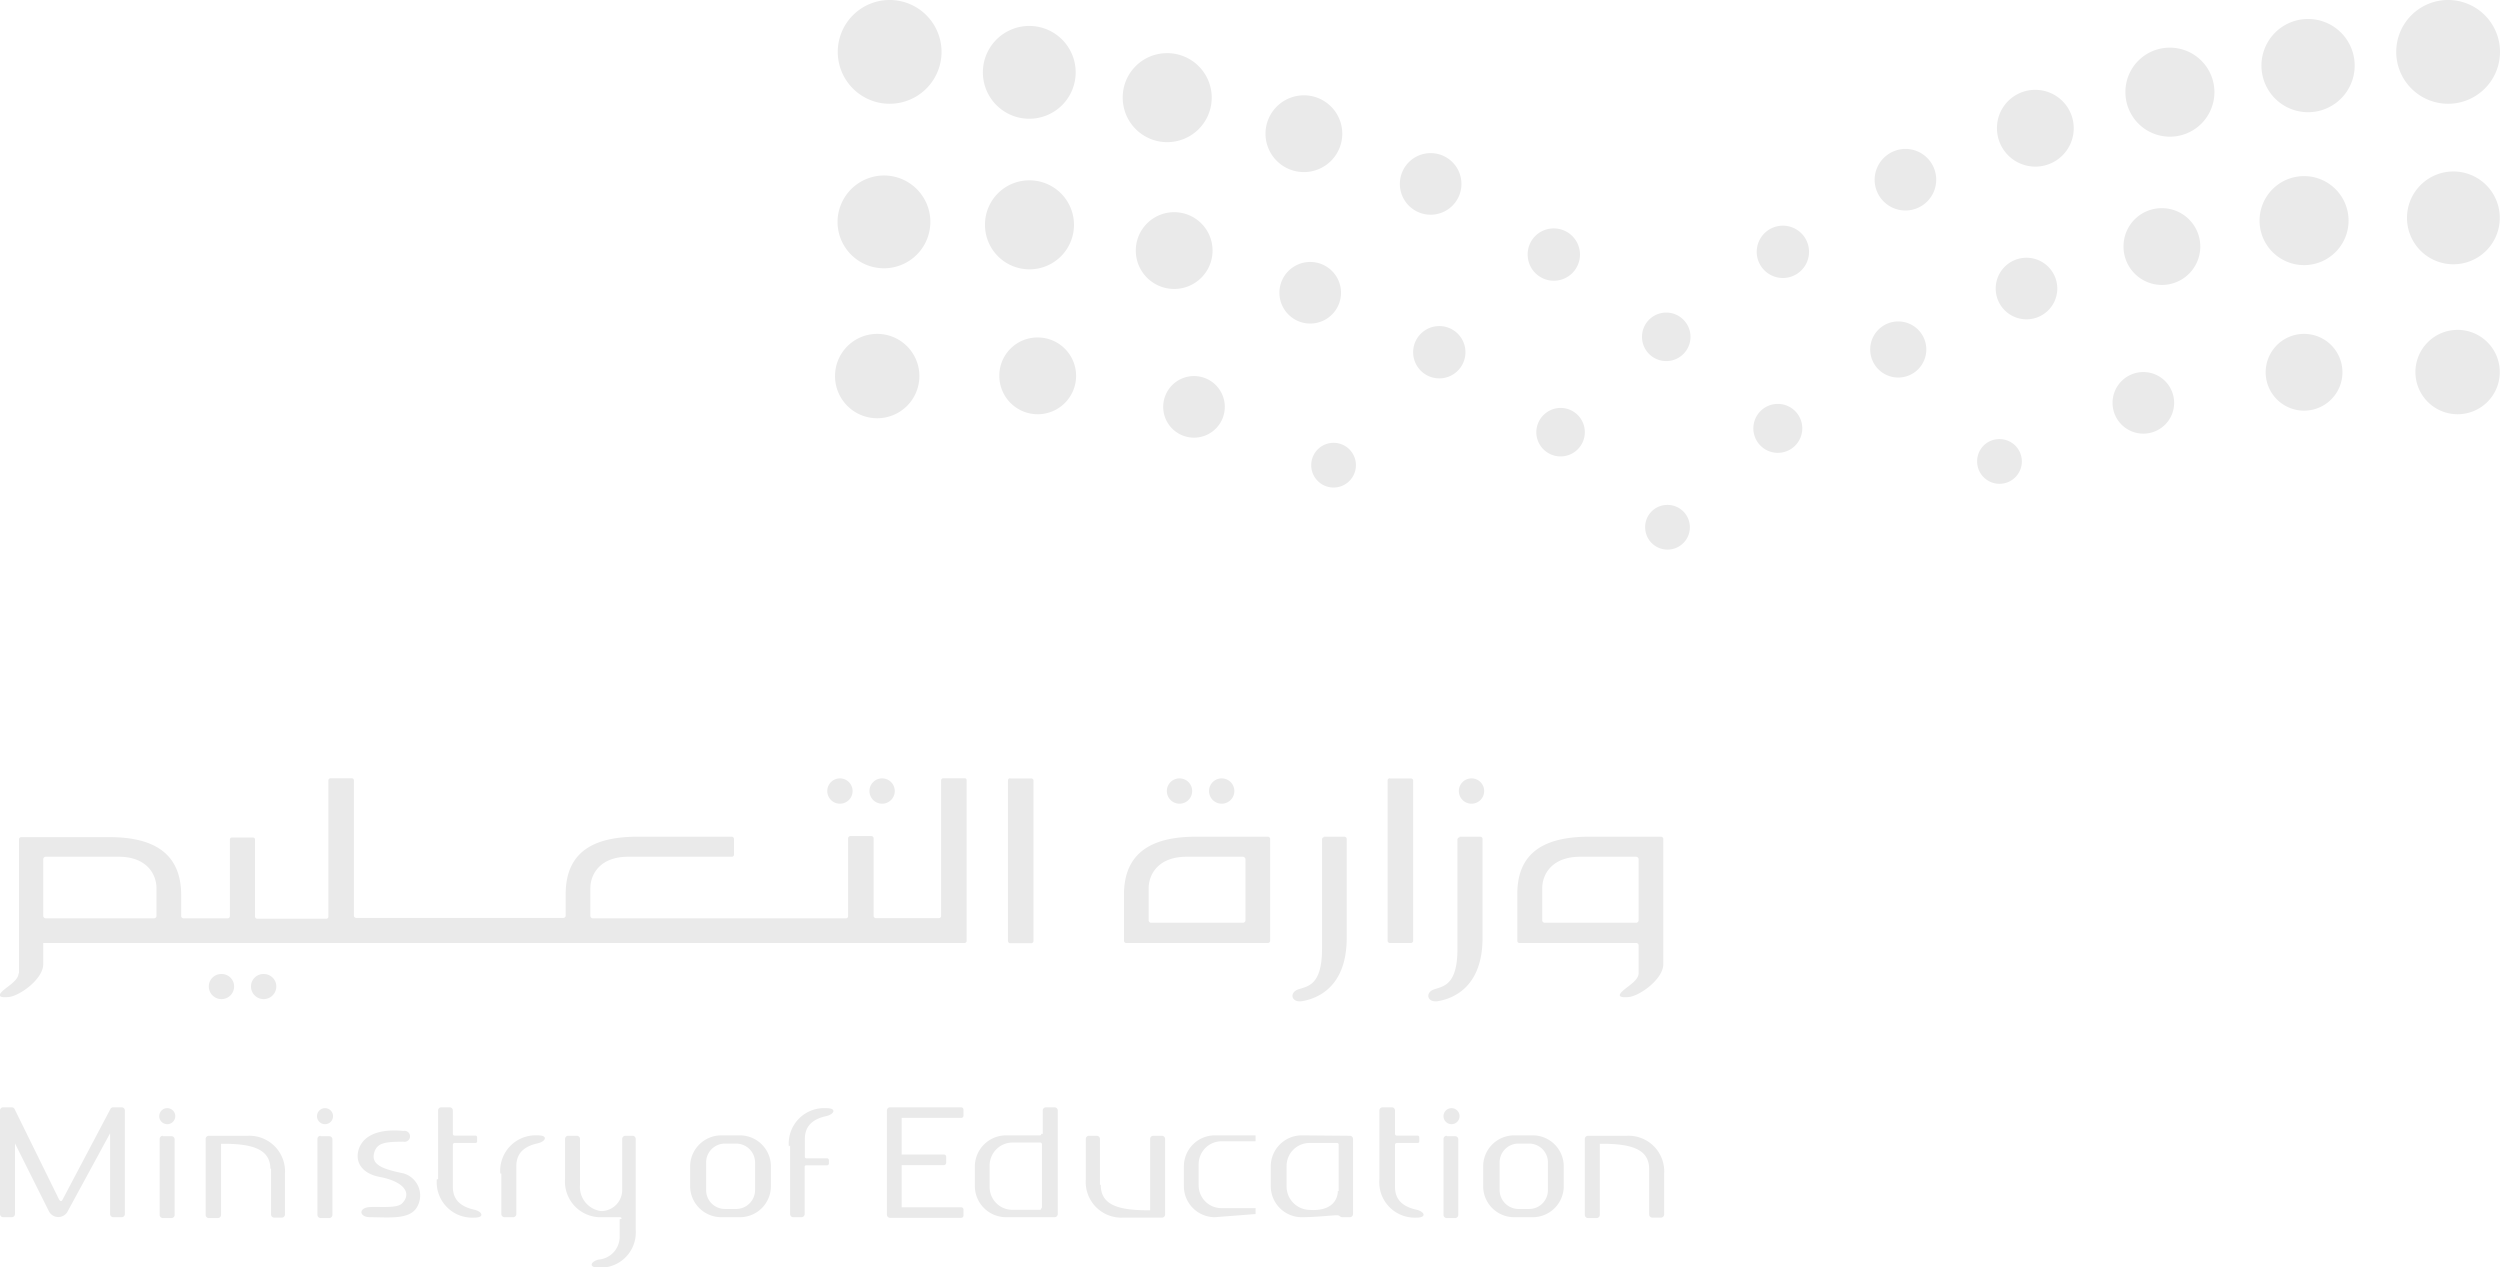 <svg xmlns="http://www.w3.org/2000/svg" viewBox="0 0 118.53 60.07"><defs><style>.cls-1{fill:#eaeaea;fill-rule:evenodd;}</style></defs><title>Asset 2MOE</title><g id="Layer_2" data-name="Layer 2"><g id="Layer_1-2" data-name="Layer 1"><path class="cls-1" d="M60.11,39.67a.11.11,0,0,1,.11.1v4.84a.11.11,0,0,1-.11.1H53.4a.11.11,0,0,1-.11-.1V42.42c0-2,1.32-2.75,3.41-2.75Zm-3.85.95h2.67a.13.13,0,0,1,.12.12v2.89a.12.12,0,0,1-.12.12H54.58a.12.12,0,0,1-.12-.12V42.12c0-.68.47-1.5,1.8-1.5ZM58,36.91a.6.6,0,0,1,0,1.19.6.6,0,1,1,0-1.19Zm-2,0a.6.6,0,0,1,0,1.19.6.6,0,1,1,0-1.19Zm21.69,7.9v1.33c0,.33-.47.59-.73.82s-.23.36.27.31,1.63-.84,1.63-1.56V39.77a.11.11,0,0,0-.11-.1h-3.4c-2.09,0-3.43.72-3.41,2.75v2.19a.1.1,0,0,0,.1.1h5.55a.11.11,0,0,1,.1.1Zm-2.79-4.19h2.67a.12.12,0,0,1,.12.12v2.89a.12.12,0,0,1-.12.12H73.24a.12.12,0,0,1-.12-.12V42.12c0-.68.47-1.5,1.8-1.5Zm-5.71-.95h1a.11.11,0,0,1,.1.1v4.7c0,2.34-1.4,2.88-2.13,3-.5.07-.6-.41-.17-.56S69.1,46.72,69.1,45v-5.2a.11.11,0,0,1,.11-.1Zm.5-2.76a.6.6,0,1,1,0,1.19.6.6,0,0,1,0-1.19Zm-3.8,0h1A.1.1,0,0,1,67,37v7.6a.11.11,0,0,1-.11.11h-1a.11.11,0,0,1-.1-.11V37a.1.1,0,0,1,.1-.1Zm-3.14,2.76h1a.11.11,0,0,1,.1.1v4.7c0,2.34-1.4,2.88-2.13,3-.5.07-.6-.41-.17-.56s1.13-.17,1.13-1.92v-5.2a.11.11,0,0,1,.11-.1ZM.88,46.14c0,.33-.47.59-.73.82s-.23.36.27.31,1.63-.84,1.63-1.56v-1H45.73a.1.1,0,0,0,.1-.1V37a.09.09,0,0,0-.1-.1h-1a.1.1,0,0,0-.11.1v6.43a.1.1,0,0,1-.1.1h-3a.11.11,0,0,1-.1-.1V39.75a.11.11,0,0,0-.1-.11h-1a.11.11,0,0,0-.11.11v3.69a.1.1,0,0,1-.1.1H28.11a.12.12,0,0,1-.12-.12v-1.3c0-.68.47-1.5,1.79-1.5h4.91a.1.1,0,0,0,.11-.1v-.75a.11.11,0,0,0-.11-.1H30.23c-2.09,0-3.42.72-3.41,2.75v1a.11.11,0,0,1-.1.1H16.88a.11.11,0,0,1-.1-.1V37a.1.1,0,0,0-.1-.1h-1a.1.1,0,0,0-.11.1v6.46a.1.1,0,0,1-.1.1H12.2a.11.11,0,0,1-.11-.1V39.81a.09.09,0,0,0-.1-.1H11a.09.09,0,0,0-.1.1v3.63a.11.11,0,0,1-.11.1H8.7a.11.11,0,0,1-.11-.1v-1c0-2-1.32-2.75-3.41-2.75H1a.11.11,0,0,0-.1.1v6.37Zm4.75-5.52H2.17a.12.12,0,0,0-.12.12v2.68a.12.12,0,0,0,.12.12H7.3a.12.12,0,0,0,.12-.12v-1.3c0-.68-.47-1.5-1.79-1.5Zm6.87,5.56a.59.59,0,0,1,.6.59.6.6,0,0,1-1.2,0,.59.59,0,0,1,.6-.59Zm-2,0a.59.59,0,0,1,.6.59.6.6,0,0,1-1.2,0,.59.59,0,0,1,.6-.59ZM41.9,36.91a.6.6,0,0,1,0,1.19.6.6,0,1,1,0-1.19Zm-2,0a.6.6,0,0,1,0,1.19.6.6,0,1,1,0-1.19Zm8,0h1a.1.1,0,0,1,.1.1v7.6a.11.11,0,0,1-.1.11h-1a.11.11,0,0,1-.11-.11V37a.1.1,0,0,1,.11-.1Z"/><path class="cls-1" d="M2.8,56.87c.07.1.12.1.17,0l2.26-4.28a.15.15,0,0,1,.14-.09h.41a.15.15,0,0,1,.14.15v4.91a.15.15,0,0,1-.14.15H5.37a.15.15,0,0,1-.15-.15V53.73l-2,3.68a.5.5,0,0,1-.91,0L.71,54.21v3.35a.15.15,0,0,1-.15.15H.15A.15.15,0,0,1,0,57.56V52.65a.15.15,0,0,1,.15-.15H.56a.15.15,0,0,1,.13.08h0L2.8,56.87Zm4.92-3h.41a.15.15,0,0,1,.15.15v3.58a.15.15,0,0,1-.15.15H7.72a.15.15,0,0,1-.15-.15V54a.15.15,0,0,1,.15-.15Zm.2-1.33a.38.38,0,1,1-.37.38.38.38,0,0,1,.37-.38Zm7.28,1.33h.41a.15.15,0,0,1,.15.15v3.58a.15.15,0,0,1-.15.15H15.2a.15.15,0,0,1-.15-.15V54a.15.15,0,0,1,.15-.15Zm.21-1.33a.38.38,0,1,1-.38.38.38.38,0,0,1,.38-.38Zm53.21,1.33H69a.15.15,0,0,1,.14.15v3.58a.15.15,0,0,1-.14.15h-.41a.15.15,0,0,1-.15-.15V54a.15.15,0,0,1,.15-.15Zm.2-1.33a.38.38,0,1,1-.38.38.38.38,0,0,1,.38-.38Zm-56,2.89c0-.91-.77-1.22-2.34-1.2v3.37a.15.15,0,0,1-.15.15H9.9a.15.15,0,0,1-.15-.15V54a.15.15,0,0,1,.15-.15c.61,0,1.24,0,1.85,0a1.69,1.69,0,0,1,1.76,1.81v1.92a.15.15,0,0,1-.15.15H13a.15.15,0,0,1-.15-.15V55.39Zm65.37,0c0-.91-.77-1.22-2.34-1.2v3.37a.15.15,0,0,1-.15.15h-.41a.15.15,0,0,1-.15-.15V54a.15.15,0,0,1,.15-.15c.61,0,1.24,0,1.85,0a1.69,1.69,0,0,1,1.76,1.81v1.92a.15.15,0,0,1-.15.15h-.41a.15.15,0,0,1-.15-.15V55.39Zm-26,.75c0,.92.77,1.22,2.34,1.2V54a.15.15,0,0,1,.15-.15h.41a.15.15,0,0,1,.15.15v3.58a.15.15,0,0,1-.15.15c-.61,0-1.24,0-1.85,0a1.69,1.69,0,0,1-1.76-1.81V54a.15.15,0,0,1,.15-.15H52a.15.15,0,0,1,.15.15v2.17ZM20.77,55.9V52.65a.15.15,0,0,1,.15-.15h.41a.15.15,0,0,1,.14.15v1.12a.08.08,0,0,0,.08.07h1a.08.08,0,0,1,.07.08v.2a.07.07,0,0,1-.07.07h-1a.09.09,0,0,0-.08.08v2c0,.59.34.93,1,1.08.41.09.53.39,0,.38a1.68,1.68,0,0,1-1.76-1.81Zm44.63,0V52.65a.15.15,0,0,1,.15-.15H66a.15.15,0,0,1,.14.15v1.12a.08.08,0,0,0,.08.07h1a.08.08,0,0,1,.07.08v.2a.07.07,0,0,1-.07.07h-1a.09.09,0,0,0-.08.08v2c0,.59.34.93,1,1.08.41.09.53.39,0,.38A1.68,1.68,0,0,1,65.4,55.9ZM37.46,54.31v3.25a.15.15,0,0,0,.15.15H38a.15.15,0,0,0,.15-.15V55.32a.07.07,0,0,1,.07-.07h1a.09.09,0,0,0,.08-.08V55a.09.09,0,0,0-.07-.08h-1a.07.07,0,0,1-.07-.07V54c0-.59.34-.93,1-1.08.41-.09.53-.39,0-.38a1.68,1.68,0,0,0-1.76,1.81ZM23.77,55.64v1.92a.15.15,0,0,0,.15.15h.41a.15.15,0,0,0,.15-.15V55.29c0-.59.34-.93,1-1.08.41-.09.53-.39,0-.38a1.68,1.68,0,0,0-1.76,1.81Zm5.7,2.14a.07.07,0,0,0-.08-.07h-.84a1.69,1.69,0,0,1-1.76-1.81V54a.15.15,0,0,1,.15-.15h.41a.15.15,0,0,1,.15.15v2.17a1.15,1.15,0,0,0,1,1.25,1,1,0,0,0,1-1V54a.15.15,0,0,1,.15-.15H30a.15.15,0,0,1,.14.15v4.3a1.67,1.67,0,0,1-1.76,1.8c-.49,0-.38-.29,0-.38a1.09,1.09,0,0,0,1-1.12v-.79ZM42.2,52.5h3.37a.11.11,0,0,1,.11.11v.29a.1.1,0,0,1-.11.1H42.75v1.74h2a.1.1,0,0,1,.11.1v.29a.11.11,0,0,1-.11.11h-2v2h2.82a.11.11,0,0,1,.11.1v.29a.11.11,0,0,1-.11.11H42.2a.15.15,0,0,1-.15-.15V52.65a.15.15,0,0,1,.15-.15Zm-8,1.33h.88a1.47,1.47,0,0,1,1.47,1.47v.94a1.47,1.47,0,0,1-1.47,1.47h-.88a1.48,1.48,0,0,1-1.48-1.47V55.3a1.48,1.48,0,0,1,1.48-1.47Zm.17.39h.53a.9.9,0,0,1,.9.89v1.31a.9.9,0,0,1-.9.9h-.53a.89.89,0,0,1-.89-.9V55.11a.89.89,0,0,1,.89-.89Zm37.42-.39h.88a1.47,1.47,0,0,1,1.47,1.47v.94a1.47,1.47,0,0,1-1.47,1.47h-.88a1.47,1.47,0,0,1-1.47-1.47V55.3a1.47,1.47,0,0,1,1.47-1.47Zm.18.39h.53a.89.89,0,0,1,.89.89v1.31a.89.89,0,0,1-.89.9H72a.9.9,0,0,1-.9-.9V55.11a.89.89,0,0,1,.9-.89Zm-22.6,3.07a.07.07,0,0,1-.07.07H48a1.08,1.08,0,0,1-1.08-1.08v-1A1.09,1.09,0,0,1,48,54.17h1.33a.08.08,0,0,1,.07.08v3Zm0-3.53a.07.07,0,0,1-.07.07H47.7a1.48,1.48,0,0,0-1.48,1.47v.94a1.48,1.48,0,0,0,1.48,1.47H50a.15.15,0,0,0,.15-.15V52.65A.15.15,0,0,0,50,52.5h-.41a.15.15,0,0,0-.15.15v1.11Zm14.06,2.7c0,.36-.23,1-1.4.9A1.11,1.11,0,0,1,61,56.28v-1a1.09,1.09,0,0,1,1.08-1.09H63.4a.08.08,0,0,1,.07.08v2.21Zm-1.71-2.63a1.47,1.47,0,0,0-1.47,1.47v.94a1.47,1.47,0,0,0,1.47,1.47c.72,0,1.6-.11,1.71-.09s.1.09.22.09H64a.15.15,0,0,0,.15-.15V54a.15.15,0,0,0-.15-.15ZM57.6,57.71a1.47,1.47,0,0,1-1.47-1.47V55.3a1.47,1.47,0,0,1,1.47-1.47h1.93a0,0,0,0,1,0,0v.28a0,0,0,0,1,0,0H57.91a1.09,1.09,0,0,0-1.08,1.09v1a1.08,1.08,0,0,0,1.08,1.08h1.62s0,0,0,0v.28a0,0,0,0,1,0,0ZM19.13,54.13a.26.26,0,1,0,0-.51c-1-.1-1.9.12-2.13.9-.17.59.17,1.12,1,1.28,1.12.21,1.55.75,1.07,1.25-.24.25-1,.15-1.54.18s-.51.47,0,.48c.89,0,1.87.13,2.23-.46a1.09,1.09,0,0,0-.64-1.62c-.93-.19-1.51-.39-1.39-.93s.56-.56,1.36-.57Z"/><path class="cls-1" d="M79,23.94A1.06,1.06,0,1,1,78,25a1.05,1.05,0,0,1,1-1.06Z"/><path class="cls-1" d="M79,14.82a1.15,1.15,0,1,1,0,2.3,1.15,1.15,0,0,1,0-2.3Z"/><path class="cls-1" d="M84.28,19.15a1.16,1.16,0,1,1-1.15,1.15,1.16,1.16,0,0,1,1.15-1.15Z"/><path class="cls-1" d="M74,19.34a1.15,1.15,0,1,1-1.16,1.15A1.16,1.16,0,0,1,74,19.34Z"/><path class="cls-1" d="M63.33,21a1.06,1.06,0,0,1,0,2.11,1.06,1.06,0,1,1,0-2.11Z"/><path class="cls-1" d="M94.74,20.82a1.06,1.06,0,1,1-1,1.05,1.05,1.05,0,0,1,1-1.05Z"/><path class="cls-1" d="M84.53,10.7a1.24,1.24,0,0,1,0,2.48,1.24,1.24,0,1,1,0-2.48Z"/><path class="cls-1" d="M73.67,10.83a1.24,1.24,0,1,1-1.24,1.24,1.23,1.23,0,0,1,1.24-1.24Z"/><path class="cls-1" d="M68.27,15.46A1.24,1.24,0,1,1,67,16.7a1.24,1.24,0,0,1,1.24-1.24Z"/><path class="cls-1" d="M90,15.24a1.33,1.33,0,1,1-1.33,1.33A1.33,1.33,0,0,1,90,15.24Z"/><path class="cls-1" d="M90.34,7.06a1.46,1.46,0,1,1-1.46,1.46,1.47,1.47,0,0,1,1.46-1.46Z"/><path class="cls-1" d="M96.5,4.26a1.82,1.82,0,1,1-1.82,1.81A1.81,1.81,0,0,1,96.5,4.26Z"/><path class="cls-1" d="M102.88,2.26a2.11,2.11,0,1,1-2.11,2.1,2.1,2.1,0,0,1,2.11-2.1Z"/><path class="cls-1" d="M109.43.9a2.21,2.21,0,1,1-2.21,2.2A2.21,2.21,0,0,1,109.43.9Z"/><path class="cls-1" d="M116.07,0a2.46,2.46,0,1,1-2.46,2.46A2.46,2.46,0,0,1,116.07,0Z"/><path class="cls-1" d="M96.08,12.22a1.46,1.46,0,1,1-1.46,1.46,1.46,1.46,0,0,1,1.46-1.46Z"/><path class="cls-1" d="M102.49,9.87a1.82,1.82,0,1,1-1.81,1.81,1.81,1.81,0,0,1,1.81-1.81Z"/><path class="cls-1" d="M109.23,8.35a2.11,2.11,0,1,1-2.1,2.11,2.11,2.11,0,0,1,2.1-2.11Z"/><path class="cls-1" d="M116.33,8.13a2.2,2.2,0,1,1-2.21,2.2,2.2,2.2,0,0,1,2.21-2.2Z"/><path class="cls-1" d="M101.62,17.64a1.46,1.46,0,1,1-1.46,1.46,1.46,1.46,0,0,1,1.46-1.46Z"/><path class="cls-1" d="M109.23,15.83a1.82,1.82,0,1,1-1.81,1.82,1.82,1.82,0,0,1,1.81-1.82Z"/><path class="cls-1" d="M116.52,15.64a2,2,0,1,1-2,2,2,2,0,0,1,2-2Z"/><path class="cls-1" d="M67.83,7.26a1.46,1.46,0,1,1-1.46,1.46,1.46,1.46,0,0,1,1.46-1.46Z"/><path class="cls-1" d="M61.76,4.52A1.82,1.82,0,1,1,60,6.33a1.82,1.82,0,0,1,1.81-1.81Z"/><path class="cls-1" d="M55.33,2.52a2.11,2.11,0,1,1-2.1,2.1,2.1,2.1,0,0,1,2.1-2.1Z"/><path class="cls-1" d="M48.8,1.23a2.2,2.2,0,1,1-2.2,2.2,2.2,2.2,0,0,1,2.2-2.2Z"/><path class="cls-1" d="M42.18,0a2.46,2.46,0,1,1-2.46,2.46A2.46,2.46,0,0,1,42.18,0Z"/><path class="cls-1" d="M62.12,12.42a1.46,1.46,0,1,1-1.46,1.46,1.46,1.46,0,0,1,1.46-1.46Z"/><path class="cls-1" d="M55.66,10.06a1.82,1.82,0,1,1-1.81,1.82,1.82,1.82,0,0,1,1.81-1.82Z"/><path class="cls-1" d="M48.81,8.55a2.11,2.11,0,1,1-2.11,2.1,2.1,2.1,0,0,1,2.11-2.1Z"/><path class="cls-1" d="M41.92,8.32a2.2,2.2,0,1,1-2.21,2.2,2.21,2.21,0,0,1,2.21-2.2Z"/><path class="cls-1" d="M56.61,17.83a1.46,1.46,0,1,1-1.46,1.46,1.46,1.46,0,0,1,1.46-1.46Z"/><path class="cls-1" d="M49.2,16a1.82,1.82,0,1,1-1.82,1.81A1.81,1.81,0,0,1,49.2,16Z"/><path class="cls-1" d="M41.59,15.83a2,2,0,1,1-2,2,2,2,0,0,1,2-2Z"/></g></g></svg>